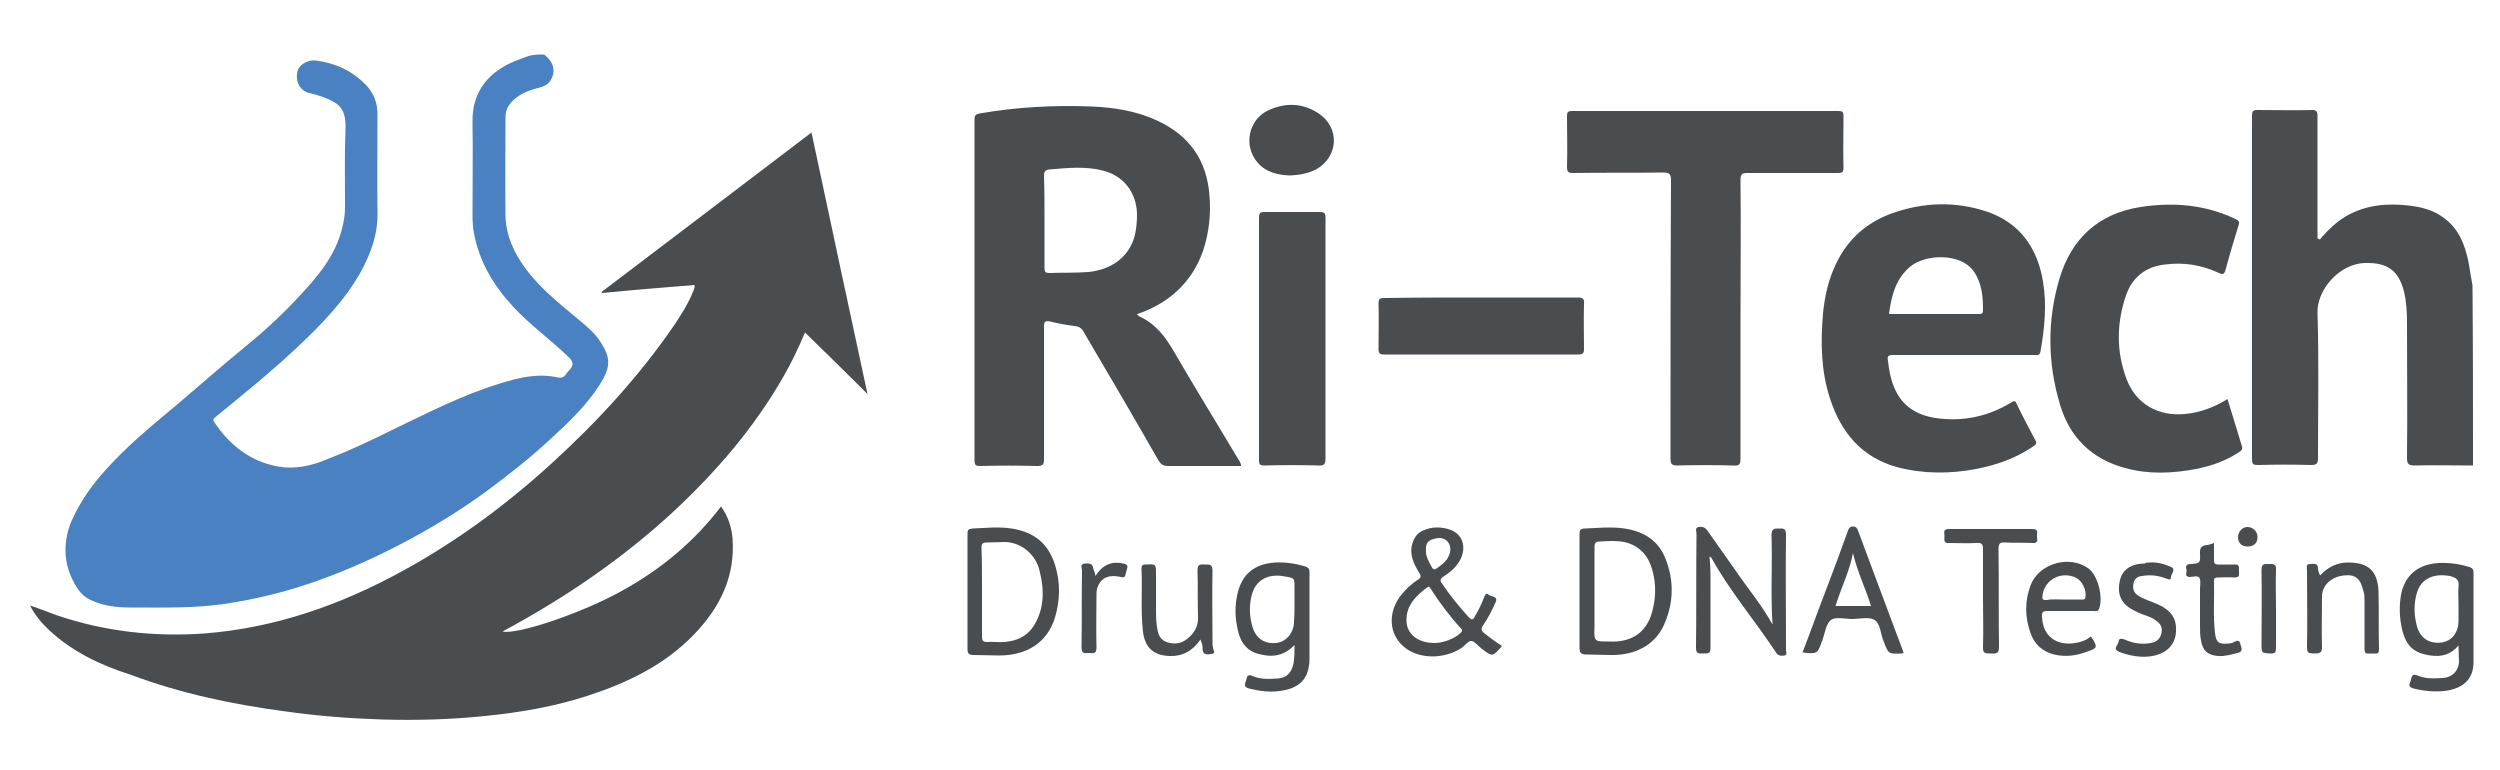 <?xml version="1.0" encoding="utf-8"?>
<!-- Generator: Adobe Illustrator 23.1.1, SVG Export Plug-In . SVG Version: 6.00 Build 0)  -->
<svg version="1.1" id="Layer_1" xmlns="http://www.w3.org/2000/svg" xmlns:xlink="http://www.w3.org/1999/xlink" x="0px" y="0px"
	 viewBox="0 0 500 153.9" style="enable-background:new 0 0 500 153.9;" xml:space="preserve">
<style type="text/css">
	.st0{fill:#4981C2;}
	.st1{fill:#4A4D50;}
</style>
<g>
	<path class="st0" d="M108.8,10.9c2,1.5,2.4,3.4,1.3,5.2c-0.7,1.1-1.8,1.3-2.9,1.6c-1.8,0.5-3.5,1.2-4.9,2.7c-0.8,0.9-1.2,1.8-1.2,3
		c0,6.6-0.1,13.2,0,19.8c0.1,3.9,1.7,7.4,4,10.5c2.8,3.8,6.4,6.7,10,9.7c1.9,1.6,3.9,3.1,5.2,5.3c1.8,2.9,1.9,4.7-0.4,8.3
		c-2.7,4.2-6.3,7.6-9.9,10.9c-4,3.7-8.2,7-12.5,10.2c-5.6,4.1-11.5,7.7-17.7,10.9c-5.8,3-11.7,5.6-17.9,7.7
		c-5.3,1.8-10.8,3.1-16.4,4c-6.5,1-13,0.8-19.6,0.8c-2.5,0-5-0.3-7.3-1.3c-1.3-0.5-2.3-1.3-3.1-2.5c-1.5-2.3-2.4-4.9-2.4-7.6
		c0-2,0.4-4.1,1.3-6.1c1.7-3.8,4-7,6.8-10.1c4.3-4.8,9.2-8.8,14.1-12.9C40,77,44.6,73,49.2,69.2c4.2-3.4,8.1-7.1,11.7-11.1
		c3.5-3.8,6.6-7.9,7.7-13.2c0.3-1.2,0.4-2.5,0.4-3.7c0-5.2-0.1-10.4,0.1-15.6c0.1-3.9-1.3-5-4.5-6.2c-0.9-0.3-1.8-0.6-2.8-0.8
		c-1.8-0.5-2.8-2.3-2.3-4.3c0.3-1.4,2.1-2.4,3.7-2.2c3.8,0.5,7.2,2,10,4.9c1.5,1.6,2.3,3.5,2.3,5.8c0,6.5-0.1,13.1,0,19.6
		c0.1,4.4-1.3,8.2-3.3,11.9c-3.3,5.9-8,10.7-12.8,15.2c-5.2,4.9-10.8,9.4-16.3,13.9c-0.5,0.4-0.6,0.5-0.2,1.1
		c3.1,4.6,7.2,7.8,12.7,8.8c3.3,0.6,6.6-0.1,9.7-1.4c4.4-1.7,8.7-3.7,12.9-5.8c7.1-3.4,14.2-7.1,21.8-9.4c3.8-1.2,7.6-2.1,11.6-1.2
		c1.4,0.3,1.5-0.8,2.2-1.4c0.9-0.9,1-1.7-0.1-2.7c-3.6-3.5-7.7-6.4-11.1-10.1c-3.9-4.2-6.7-8.9-7.8-14.6c-0.2-1.1-0.3-2.3-0.3-3.5
		c0-6.3,0.1-12.6,0-18.9c-0.1-6.2,3.5-10,8.3-12c0.9-0.4,1.9-0.7,2.9-1.1C106.7,10.9,107.7,10.9,108.8,10.9z"/>
	<path class="st1" d="M162.3,26.5c3.7,17.4,7.4,34.7,11.2,52.3c-4.3-4.3-8.3-8.2-12.5-12.3c-1.3,3.1-2.7,6-4.3,8.8
		c-5.9,10.3-13.5,19.1-22.1,27.1c-10.3,9.5-21.8,17.3-34.1,23.9c3,0.7,16.2-3.8,24-8.2c7.6-4.2,14.3-9.7,19.7-16.8
		c1.4,1.9,2.1,4.1,2.3,6.3c0.6,7.8-2.6,14-7.7,19.3c-5.9,6.1-13.2,9.6-21.1,12.2c-6.7,2.2-13.7,3.4-20.7,4.1
		c-6.8,0.7-13.6,0.9-20.5,0.7c-6.5-0.2-12.9-0.7-19.3-1.6c-10.6-1.4-21.1-3.6-31.2-7.4C20,133,14.4,130.3,9.8,126
		c-1.4-1.3-2.7-2.8-3.8-4.9c2.1,0.7,3.8,1.4,5.5,2c9.5,3.2,19.3,4.3,29.3,3.6c14.2-1.1,27.3-5.7,39.7-12.5
		c10.8-5.9,20.7-13.2,29.8-21.5c9.2-8.4,17.6-17.5,24.7-27.9c1.3-2,2.6-4,3.5-6.2c0.2-0.5,0.5-1,0.4-1.6c-6.2,0.5-12.4,1-18.5,1.6
		c0-0.1-0.1-0.2-0.1-0.2C134.3,47.8,148.2,37.2,162.3,26.5z"/>
</g>
<g>
	<path class="st1" d="M494.6,93.1c-3.9,0-7.8-0.1-11.7,0c-1.3,0-1.5-0.4-1.5-1.6c0.1-8.9,0-17.8,0-26.7c0-2.2-0.1-4.4-0.6-6.5
		c-1.1-4.2-3.3-5.8-7.7-5.7c-5.5,0.1-9.8,5.7-9.6,10c0.3,9.7,0.1,19.4,0.1,29c0,1-0.2,1.4-1.3,1.4c-3.6-0.1-7.1-0.1-10.7,0
		c-0.9,0-1.2-0.1-1.2-1.2c0-22.9,0-45.8,0-68.7c0-0.8,0.2-1.1,1-1.1c3.7,0,7.4,0.1,11,0c0.9,0,1.1,0.3,1.1,1.2c0,7.7,0,15.4,0,23.1
		c0,0.3,0,0.5,0,0.8c0,0.2-0.1,0.6,0.2,0.7c0.4,0.2,0.5-0.2,0.7-0.4c1.4-1.6,2.9-3,4.7-4.1c3.9-2.3,8.2-2.7,12.6-2.2
		c2.6,0.3,5,0.9,7.1,2.5c3,2.2,4.2,5.4,4.9,8.8c0.3,1.6,0.5,3.2,0.8,4.7C494.6,69.1,494.6,81.1,494.6,93.1z"/>
	<path class="st1" d="M227.4,62.9c0.2,0.1,0.3,0.3,0.5,0.4c3.3,1.5,5.2,4.1,7,7.2c4.1,7.1,8.4,14,12.6,21.1c0.3,0.5,0.7,0.9,0.7,1.6
		c-0.4,0-0.8,0-1.1,0c-4.5,0-9,0-13.5,0c-0.9,0-1.4-0.3-1.9-1.1c-4.9-8.6-9.9-17.1-14.9-25.6c-0.4-0.8-0.9-1.2-1.9-1.3
		c-1.6-0.2-3.3-0.5-4.9-0.9c-0.9-0.2-1.2,0-1.2,0.9c0,8.9,0,17.7,0,26.6c0,1.1-0.2,1.4-1.4,1.4c-3.8-0.1-7.5-0.1-11.3,0
		c-0.9,0-1.2-0.1-1.2-1.2c0-22.7,0-45.4,0-68.1c0-0.7,0.1-1,1-1.2c7.4-1.3,14.9-1.7,22.5-1.4c4.5,0.2,8.9,0.9,13,2.8
		c6.5,3,10,8,10.5,15.1c0.3,3.7-0.1,7.4-1.3,11c-2.1,5.9-6.2,9.9-12,12.2c-0.4,0.1-0.7,0.3-1.1,0.4
		C227.5,62.8,227.5,62.8,227.4,62.9z M208.9,44.2c0,3.1,0,6.2,0,9.4c0,0.8,0.2,1,1,1c2.6-0.1,5.2,0,7.8-0.2c4.8-0.5,8.3-3.2,9.3-7.5
		c0.3-1.3,0.4-2.7,0.4-4.1c-0.1-4.3-2.7-7.7-6.9-8.7c-3.5-0.9-7.1-0.5-10.7-0.2c-0.7,0.1-1,0.4-1,1.2
		C208.9,38,208.9,41.1,208.9,44.2z"/>
	<path class="st1" d="M392.7,71c-4.7,0-9.4,0-14.1,0c-1,0-1.2,0.3-1,1.2c0.2,1.8,0.5,3.5,1.2,5.2c1.5,3.7,4.4,5.6,8.3,6.2
		c5.5,0.8,10.6-0.3,15.3-3.2c0.5-0.3,0.7-0.2,0.9,0.3c1.2,2.5,2.5,5,3.8,7.4c0.4,0.7-0.1,0.9-0.5,1.2c-3.5,2.4-7.3,3.7-11.4,4.5
		c-5.3,1-10.6,1-15.9-0.4c-7-2-11.1-6.9-13.3-13.7c-1.8-5.5-1.9-11.2-1.4-17c0.3-3,0.9-6,2.1-8.8c2.2-5.4,6.1-9.2,11.6-11.2
		c6.4-2.3,12.9-2.5,19.3-0.3c6.5,2.3,9.9,7.3,11,13.9c0.8,4.7,0.3,9.4-0.5,14c-0.2,0.9-0.7,0.7-1.2,0.7C402.1,71,397.4,71,392.7,71z
		 M377.8,62.8c6.1,0,12.1,0,18,0c0.5,0,0.8-0.1,0.8-0.7c0-2.8-0.2-5.5-1.9-7.9c-2.6-3.6-9.4-3.4-12.5-1
		C379.2,55.6,378.3,59,377.8,62.8z"/>
	<path class="st1" d="M348.1,63.8c0,9.3,0,18.7,0,28c0,1.1-0.3,1.4-1.4,1.3c-3.8-0.1-7.5-0.1-11.3,0c-1.1,0-1.3-0.4-1.3-1.4
		c0-18.5,0-37.1,0.1-55.6c0-1.3-0.3-1.6-1.6-1.6c-6,0.1-12,0-18,0.1c-0.9,0-1.2-0.2-1.2-1.2c0.1-3.4,0-6.8,0-10.1
		c0-0.8,0.1-1.1,1-1.1c17.8,0,35.5,0,53.3,0c0.8,0,1,0.2,1,1c0,3.4-0.1,6.9,0,10.3c0,0.9-0.2,1.1-1.1,1.1c-6,0-12.1,0-18.1,0
		c-1.1,0-1.4,0.2-1.4,1.4C348.2,45.2,348.1,54.5,348.1,63.8z"/>
	<path class="st1" d="M445.5,79.8c1,3.2,1.9,6.3,2.9,9.5c0.2,0.7-0.3,0.9-0.7,1.2c-2.6,1.7-5.5,2.7-8.5,3.3
		c-4.8,0.9-9.5,1.1-14.2-0.2c-6.7-1.8-11.1-6.2-13-12.7c-2.5-8.3-2.6-16.8-0.1-25.2c2.4-8,7.8-13,16.2-14.3c6.5-1,12.9-0.5,19,2.4
		c0.6,0.3,0.9,0.5,0.6,1.3c-0.9,2.9-1.8,5.9-2.6,8.9c-0.3,1-0.6,0.9-1.3,0.6c-3.4-1.6-7.1-2.2-10.8-1.7c-3.7,0.4-6.4,2.4-7.7,5.9
		c-2,5.6-2.1,11.4,0,17c1.9,5,6.3,7.5,11.7,7C440,82.5,442.8,81.5,445.5,79.8z"/>
	<path class="st1" d="M265.1,67.7c0,8,0,16,0,24c0,1.1-0.3,1.5-1.4,1.4c-3.6-0.1-7.2-0.1-10.8,0c-0.9,0-1.1-0.2-1.1-1.1
		c0-16.2,0-32.3,0-48.5c0-0.8,0.2-1.1,1-1.1c3.7,0,7.4,0,11.2,0c1,0,1.1,0.4,1.1,1.2C265.1,51.6,265.1,59.6,265.1,67.7z"/>
	<path class="st1" d="M296.5,59.5c6.4,0,12.8,0,19.1,0c1,0,1.3,0.3,1.2,1.3c-0.1,3,0,5.9,0,8.9c0,0.8-0.1,1.2-1.1,1.2
		c-13,0-25.9,0-38.9,0c-0.9,0-1.1-0.3-1.1-1.1c0-3,0.1-6.1,0-9.1c0-1,0.3-1.1,1.2-1.1C283.5,59.5,290,59.5,296.5,59.5z"/>
	<path class="st1" d="M258,35.1c-2.4-0.1-4.8-0.6-6.5-2.6c-2.9-3.4-1.8-8.7,2.3-10.5c3.3-1.5,6.7-1.4,9.8,0.6
		c4.4,2.8,4.2,8.7-0.4,11.3C261.6,34.7,259.9,35,258,35.1z"/>
	<g>
		<path class="st1" d="M300.4,129.2c-1.9,2.2-1.9,2.2-4.1,0.5c-0.7-0.5-1.3-1.4-2-1.5c-0.6-0.1-1.3,0.9-2,1.4
			c-3.7,2.4-8.9,2.2-11.7-0.4c-2.8-2.5-3-6.6-0.6-9.9c1-1.3,2.1-2.4,3.5-3.3c0.7-0.4,0.8-0.8,0.3-1.5c-1.1-1.8-2-3.7-1.3-5.9
			c0.4-1.2,1-2,2.1-2.5c1.8-0.8,3.7-0.8,5.6-0.1c2.2,0.9,3,3.1,2.1,5.4c-0.7,1.7-2,2.9-3.6,3.9c-0.6,0.4-0.8,0.8-0.3,1.4
			c1.6,2.4,3.4,4.6,5.4,6.8c0.5,0.5,0.8,0.5,1.1-0.1c0.7-1.2,1.4-2.5,1.9-3.9c0.2-0.5,0.4-1.1,1-0.5c0.5,0.4,1.9,0.2,1.3,1.5
			c-0.7,1.6-1.5,3.1-2.5,4.6c-0.4,0.6-0.4,1,0.2,1.5C297.8,127.4,299,128.3,300.4,129.2z M286.9,128.6c1.8,0,4.1-0.9,5.2-2
			c0.3-0.3,0.5-0.5,0.1-0.9c-2.3-2.5-4.3-5.2-6.1-8c-0.2-0.3-0.3-0.5-0.7-0.2c-2.1,1.6-4,3.4-4.1,6.2
			C281.1,126.6,283.4,128.6,286.9,128.6z M285.2,110c-0.1,1.3,0.6,2.4,1.2,3.5c0.2,0.4,0.5,0.5,0.9,0.2c1-0.7,2-1.4,2.5-2.6
			c0.4-1,0.4-2-0.3-2.8c-0.8-0.9-2-0.8-3.1-0.4C285.4,108.2,285.1,109.1,285.2,110z"/>
		<path class="st1" d="M354.5,124.9c-0.4-6,0-11.9-0.2-17.9c0-1.3,0.6-1.3,1.5-1.3c0.8,0,1.4-0.1,1.4,1.2c-0.1,7.7,0,15.4,0,23.1
			c0,0.4,0.3,1-0.3,1.1c-0.6,0.1-1.3,0.1-1.7-0.6c-4.2-6.4-9.2-12.2-12.9-18.9c0-0.1-0.1-0.1-0.4-0.3c0.1,1.3,0.2,2.5,0.2,3.7
			c0,4.9,0,9.7,0,14.6c0,1.4-0.8,1-1.5,1.1c-0.8,0-1.4,0.1-1.4-1.1c0.1-7.6,0-15.2,0.1-22.9c0-0.4-0.4-1.1,0.4-1.3
			c0.7-0.1,1.2,0,1.7,0.6c1.8,2.6,3.7,5.2,5.5,7.8C349.4,117.5,352.3,120.9,354.5,124.9z"/>
		<path class="st1" d="M193.5,118.2c0-3.8,0-7.6,0-11.4c0-0.8,0.1-1,1-1.1c2.6-0.1,5.2-0.4,7.8,0c4.6,0.7,7.5,3.1,8.8,7.6
			c1,3.4,0.9,6.8-0.1,10.2c-1.5,4.9-5.5,7.6-11.2,7.6c-1.7,0-3.4-0.1-5.1-0.1c-0.9,0-1.2-0.3-1.2-1.2
			C193.5,125.9,193.5,122,193.5,118.2z M196.4,118.2c0,3,0,6,0,9.1c0,0.8,0.2,1.1,1,1.1c1.2-0.1,2.4,0.1,3.5,0c2.3-0.2,4.3-1,5.7-3
			c2.3-3.5,2.3-7.4,1.3-11.3c-0.7-3-3.4-5.6-6.9-5.7c-1.2,0-2.4,0.1-3.7,0.1c-0.9,0-1,0.4-1,1.1
			C196.4,112.3,196.4,115.3,196.4,118.2z"/>
		<path class="st1" d="M315.9,118.2c0-3.8,0-7.6,0-11.4c0-0.8,0.2-1.1,1.1-1.1c2.6-0.1,5.2-0.4,7.9,0c4,0.6,6.9,2.5,8.3,6.3
			c1.6,4.2,1.5,8.4-0.2,12.5c-1.7,4.3-5.7,6.6-10.9,6.5c-1.6,0-3.2-0.1-4.9-0.1c-0.9,0-1.3-0.3-1.3-1.3
			C315.9,125.8,315.9,122,315.9,118.2z M321.7,128.3c5.4,0.3,7.7-2.6,8.6-5.5c0.9-3,1-6,0.1-9c-0.8-2.8-2.7-4.8-5.6-5.4
			c-1.6-0.3-3.2-0.2-4.8-0.1c-0.9,0-1.1,0.3-1.1,1.1c0,5.3,0,10.7,0,16C318.8,128.3,318.8,128.3,321.7,128.3z"/>
		<path class="st1" d="M258.9,129c-2.3,2.4-4.8,2.5-7.5,1.7c-2.6-0.8-3.6-3-4-5.5c-0.4-2-0.4-4,0-6c0.8-4.2,3.3-6.4,7.6-6.7
			c2.1-0.1,4.1,0.2,6.1,0.8c0.5,0.2,0.8,0.4,0.8,1.1c0,5.8,0,11.6,0,17.5c-0.1,3.8-1.9,5.8-6,6.3c-2,0.3-4.1,0-6.1-0.5
			c-1.4-0.4-0.6-1.3-0.5-1.9c0.1-0.8,0.6-0.9,1.2-0.6c1.6,0.7,3.3,0.6,5,0.5c1.9-0.1,2.8-1.2,3.2-3
			C258.9,131.5,258.9,130.4,258.9,129z M258.9,120.5c0-1,0-2,0-3c0-1.9,0-1.9-1.9-2.2c-3.5-0.7-6,0.8-6.7,3.9
			c-0.5,2.1-0.4,4.2,0.2,6.2c0.7,2.3,2.4,3.4,4.7,3.2c2-0.2,3.6-2,3.6-4.3C258.9,123,258.9,121.8,258.9,120.5z"/>
		<path class="st1" d="M491.7,129.1c-1.6,1.9-3.5,2.3-5.6,2c-3.4-0.5-4.9-1.9-5.7-5.3c-0.5-2.2-0.6-4.5-0.2-6.8
			c0.7-3.9,3.4-6.2,7.6-6.4c2.1-0.1,4.1,0.2,6.1,0.8c0.6,0.2,0.8,0.5,0.8,1.1c0,6,0,12,0,18c0,3.3-2.1,5.3-5.9,5.7
			c-2,0.2-4.1,0-6.1-0.5c-1.4-0.4-0.6-1.1-0.5-1.8c0.1-0.7,0.4-1.2,1.3-0.8c1.6,0.7,3.3,0.6,5,0.5c1.9-0.1,3.1-1.3,3.3-3.1
			C491.8,131.4,491.7,130.4,491.7,129.1z M491.7,120.7c0-1.1-0.1-2.2,0-3.3c0.2-1.5-0.5-1.9-1.8-2.2c-3.2-0.6-5.7,0.6-6.5,3.3
			c-0.7,2.3-0.6,4.6,0,6.8c0.7,2.4,2.5,3.5,4.9,3.2c2.1-0.3,3.4-2,3.4-4.4C491.7,123,491.7,121.9,491.7,120.7z"/>
		<path class="st1" d="M380.7,130.6c-0.1,0-0.2,0.1-0.3,0.1c-2.8,0.1-2.7,0.1-3.7-2.5c-0.6-1.4-0.6-3.5-1.8-4.2
			c-1.1-0.7-3-0.2-4.5-0.2c-1.4,0-3.3-0.5-4.2,0.2c-1,0.7-1.2,2.6-1.7,4c0,0.1,0,0.2-0.1,0.2c-0.9,2.6-0.9,2.6-3.9,2.3
			c1.7-4.4,3.3-8.9,5-13.3c1.4-3.7,2.8-7.4,4.1-11.1c0.2-0.5,0.4-0.8,1-0.8c0.6,0,0.8,0.3,1,0.8c3,8.1,6,16.1,9,24.1
			C380.7,130.4,380.7,130.5,380.7,130.6z M374.2,121.2c-1.1-3.6-2.8-7-3.6-10.6c-0.7,3.7-2.4,7-3.5,10.6
			C369.5,121.2,371.7,121.2,374.2,121.2z"/>
		<path class="st1" d="M418.2,127.3c1.4,2.2,1.4,2.3-1,3.1c-2.1,0.8-4.2,1-6.4,0.5c-2.3-0.6-3.9-2-4.7-4.3c-1.1-3.1-1.2-6.3,0-9.5
			c1.6-4.4,7.8-6.2,11.6-3.4c1.9,1.4,3,5.8,2.1,8.1c-0.3,0.6-0.7,0.4-1.1,0.4c-3,0-6,0-9.1,0c-0.9,0-1.3,0.1-1.2,1.2
			c0.3,5.5,5.2,6.1,8.7,4.6C417.5,127.8,417.8,127.5,418.2,127.3z M412.6,119.9c1.2,0,2.4,0,3.7,0c0.4,0,0.7,0.1,0.8-0.5
			c0.2-1.5-0.7-3.3-2-3.9c-2.9-1.3-6.2,0.4-6.6,3.6c-0.1,0.6,0,1,0.8,0.9C410.3,119.8,411.5,119.9,412.6,119.9z"/>
		<path class="st1" d="M396.6,119.7c0-3.3,0-6.6,0-9.8c0-1-0.2-1.4-1.3-1.3c-1.8,0.1-3.7,0-5.5,0c-1.2,0.1-0.9-0.8-0.9-1.4
			c0-0.6-0.4-1.4,0.9-1.4c5.6,0,11.1,0,16.7,0c1.4,0,0.8,1,0.9,1.6c0.1,0.6,0.2,1.3-0.9,1.2c-1.8-0.1-3.6,0-5.4-0.1
			c-1.1-0.1-1.4,0.2-1.4,1.3c0.1,6.5,0,13,0.1,19.6c0,1.5-0.7,1.3-1.7,1.3c-1,0-1.6,0-1.5-1.4C396.7,126.1,396.6,122.9,396.6,119.7z
			"/>
		<path class="st1" d="M240.1,127.9c-1.6,2.3-3.6,3.4-6.2,3.3c-3.2-0.1-4.9-1.7-5.3-4.8c-0.5-4.2-0.1-8.5-0.3-12.7
			c0-0.7,0.3-0.8,0.9-0.8c2-0.1,2-0.1,2,2c0,2.2,0,4.5,0,6.7c0,1.3,0,2.5,0.2,3.8c0.2,1.3,0.5,2.5,1.9,3c1.4,0.5,2.9,0.4,4.1-0.6
			c1.4-1.1,2.3-2.5,2.2-4.4c-0.1-3.1,0-6.3-0.1-9.4c0-1.3,0.7-1.1,1.5-1.1c0.8,0,1.5-0.1,1.5,1.2c-0.1,4.7,0,9.4,0,14.2
			c0,0.4,0,0.8,0.1,1.2c0,0.5,0.7,1.2-0.3,1.3c-0.8,0.1-1.7,0.3-1.8-1C240.6,129.1,240.3,128.6,240.1,127.9z"/>
		<path class="st1" d="M464,115.1c1.6-1.7,3.4-2.6,5.6-2.6c4,0,5.9,1.6,6.1,5.7c0.1,3.9,0,7.8,0.1,11.7c0,0.6-0.2,0.9-0.8,0.8
			c-0.4,0-0.8,0-1.2,0c-0.8,0.1-0.9-0.3-0.9-1c0-3.2,0-6.5,0-9.7c0-0.6,0-1.1-0.2-1.7c-0.6-2.6-1.6-3.5-4-3.2
			c-2.5,0.3-4.3,2-4.3,4.2c0,3.4-0.1,6.7,0,10.1c0,1.2-0.5,1.3-1.5,1.3c-0.8-0.1-1.5,0.2-1.5-1.2c0.1-5.2,0-10.3,0-15.5
			c0-0.4-0.3-1.2,0.6-1.2c0.7,0,1.6-0.3,1.6,0.9C463.6,114.2,463.8,114.5,464,115.1z"/>
		<path class="st1" d="M429.9,112.5c1.3-0.1,2.7,0.2,4.1,0.8c1.4,0.5,0.2,1.4,0.2,2.1c0,0.8-0.6,0.4-1,0.3c-1.5-0.6-3.1-0.8-4.8-0.5
			c-0.9,0.1-1.5,0.5-1.7,1.5c-0.2,1,0,1.8,0.9,2.4c1.2,0.8,2.5,1.1,3.8,1.7c2.1,0.9,3.7,2.2,3.8,4.7c0.2,3.3-1.8,5.4-5.4,5.8
			c-2,0.2-4-0.2-5.9-0.9c-1.5-0.6-0.3-1.3-0.2-2c0.1-0.8,0.5-0.7,1.2-0.5c1.8,0.8,3.7,1.1,5.7,0.6c1-0.3,1.5-1,1.7-1.9
			c0.2-1-0.1-1.8-1-2.4c-0.7-0.6-1.6-0.9-2.4-1.2c-0.7-0.2-1.3-0.5-1.9-0.8c-2.7-1.3-3.7-3.2-3-6.2c0.5-2.1,2.3-3.3,5-3.3
			C429.2,112.5,429.4,112.5,429.9,112.5z"/>
		<path class="st1" d="M442.8,108.6c0,1.3,0,2.4,0,3.5c0,0.6,0.2,0.8,0.8,0.8c1.1,0,2.2,0,3.3,0c1.2-0.1,0.8,0.8,0.9,1.4
			c0,0.6,0.2,1.2-0.9,1.2c-1.1-0.1-2.2,0-3.3,0c-0.4,0-0.8,0-0.8,0.6c0.1,3.5-0.2,7,0.2,10.5c0.2,1.9,0.8,2.3,2.7,2.1
			c0.4,0,0.8-0.1,1.1-0.3c0.6-0.3,1.1-0.5,1.3,0.5c0.2,0.8,0.6,1.4-0.6,1.7c-1.3,0.3-2.5,0.7-3.8,0.6c-2.1-0.1-3.2-1.1-3.5-3.1
			c-0.2-1-0.2-1.9-0.2-2.9c0-2.5,0-4.9,0-7.4c0-0.7,0.2-1.6-0.1-2.2c-0.3-0.6-1.3-0.2-2-0.2c-1.1-0.1-0.5-0.9-0.6-1.4
			c-0.1-0.5-0.3-1.1,0.7-1.2c2-0.1,2.1-0.2,2-2.1c-0.1-1.1,0.3-1.6,1.4-1.7C441.7,109,442.2,108.8,442.8,108.6z"/>
		<path class="st1" d="M219.1,115.2c1.4-2.3,3.3-3,5.6-2.5c0.8,0.2,0.9,0.5,0.7,1.1c-0.1,0.4-0.2,0.8-0.3,1.1
			c-0.1,0.4-0.2,0.7-0.9,0.5c-1.5-0.3-3.1-0.4-4.2,1.1c-0.5,0.7-0.7,1.4-0.7,2.2c0,3.6-0.1,7.2,0,10.8c0,1.4-0.7,1.1-1.5,1.1
			c-0.7,0-1.5,0.3-1.5-1.1c0.1-5.1,0-10.2,0.1-15.4c0-0.5-0.5-1.3,0.6-1.4c1-0.1,1.6,0.1,1.7,1.2C218.9,114.3,219,114.6,219.1,115.2
			z"/>
		<path class="st1" d="M455.2,121.7c0,2.6,0,5.2,0,7.9c0,0.8-0.1,1.1-1,1.1c-1.9-0.1-1.9,0-1.9-1.9c0-4.9,0.1-9.9,0-14.8
			c0-1.4,0.7-1.2,1.5-1.2c0.8,0,1.5-0.1,1.4,1.2C455.1,116.6,455.2,119.2,455.2,121.7z"/>
	</g>
	<path class="st1" d="M449.5,109.3c-1.2,0-1.9-0.7-1.9-1.9c0-1.1,0.9-2,1.9-2c1.1,0,2,0.9,2,2C451.5,108.7,450.7,109.3,449.5,109.3z
		"/>
</g>
</svg>
